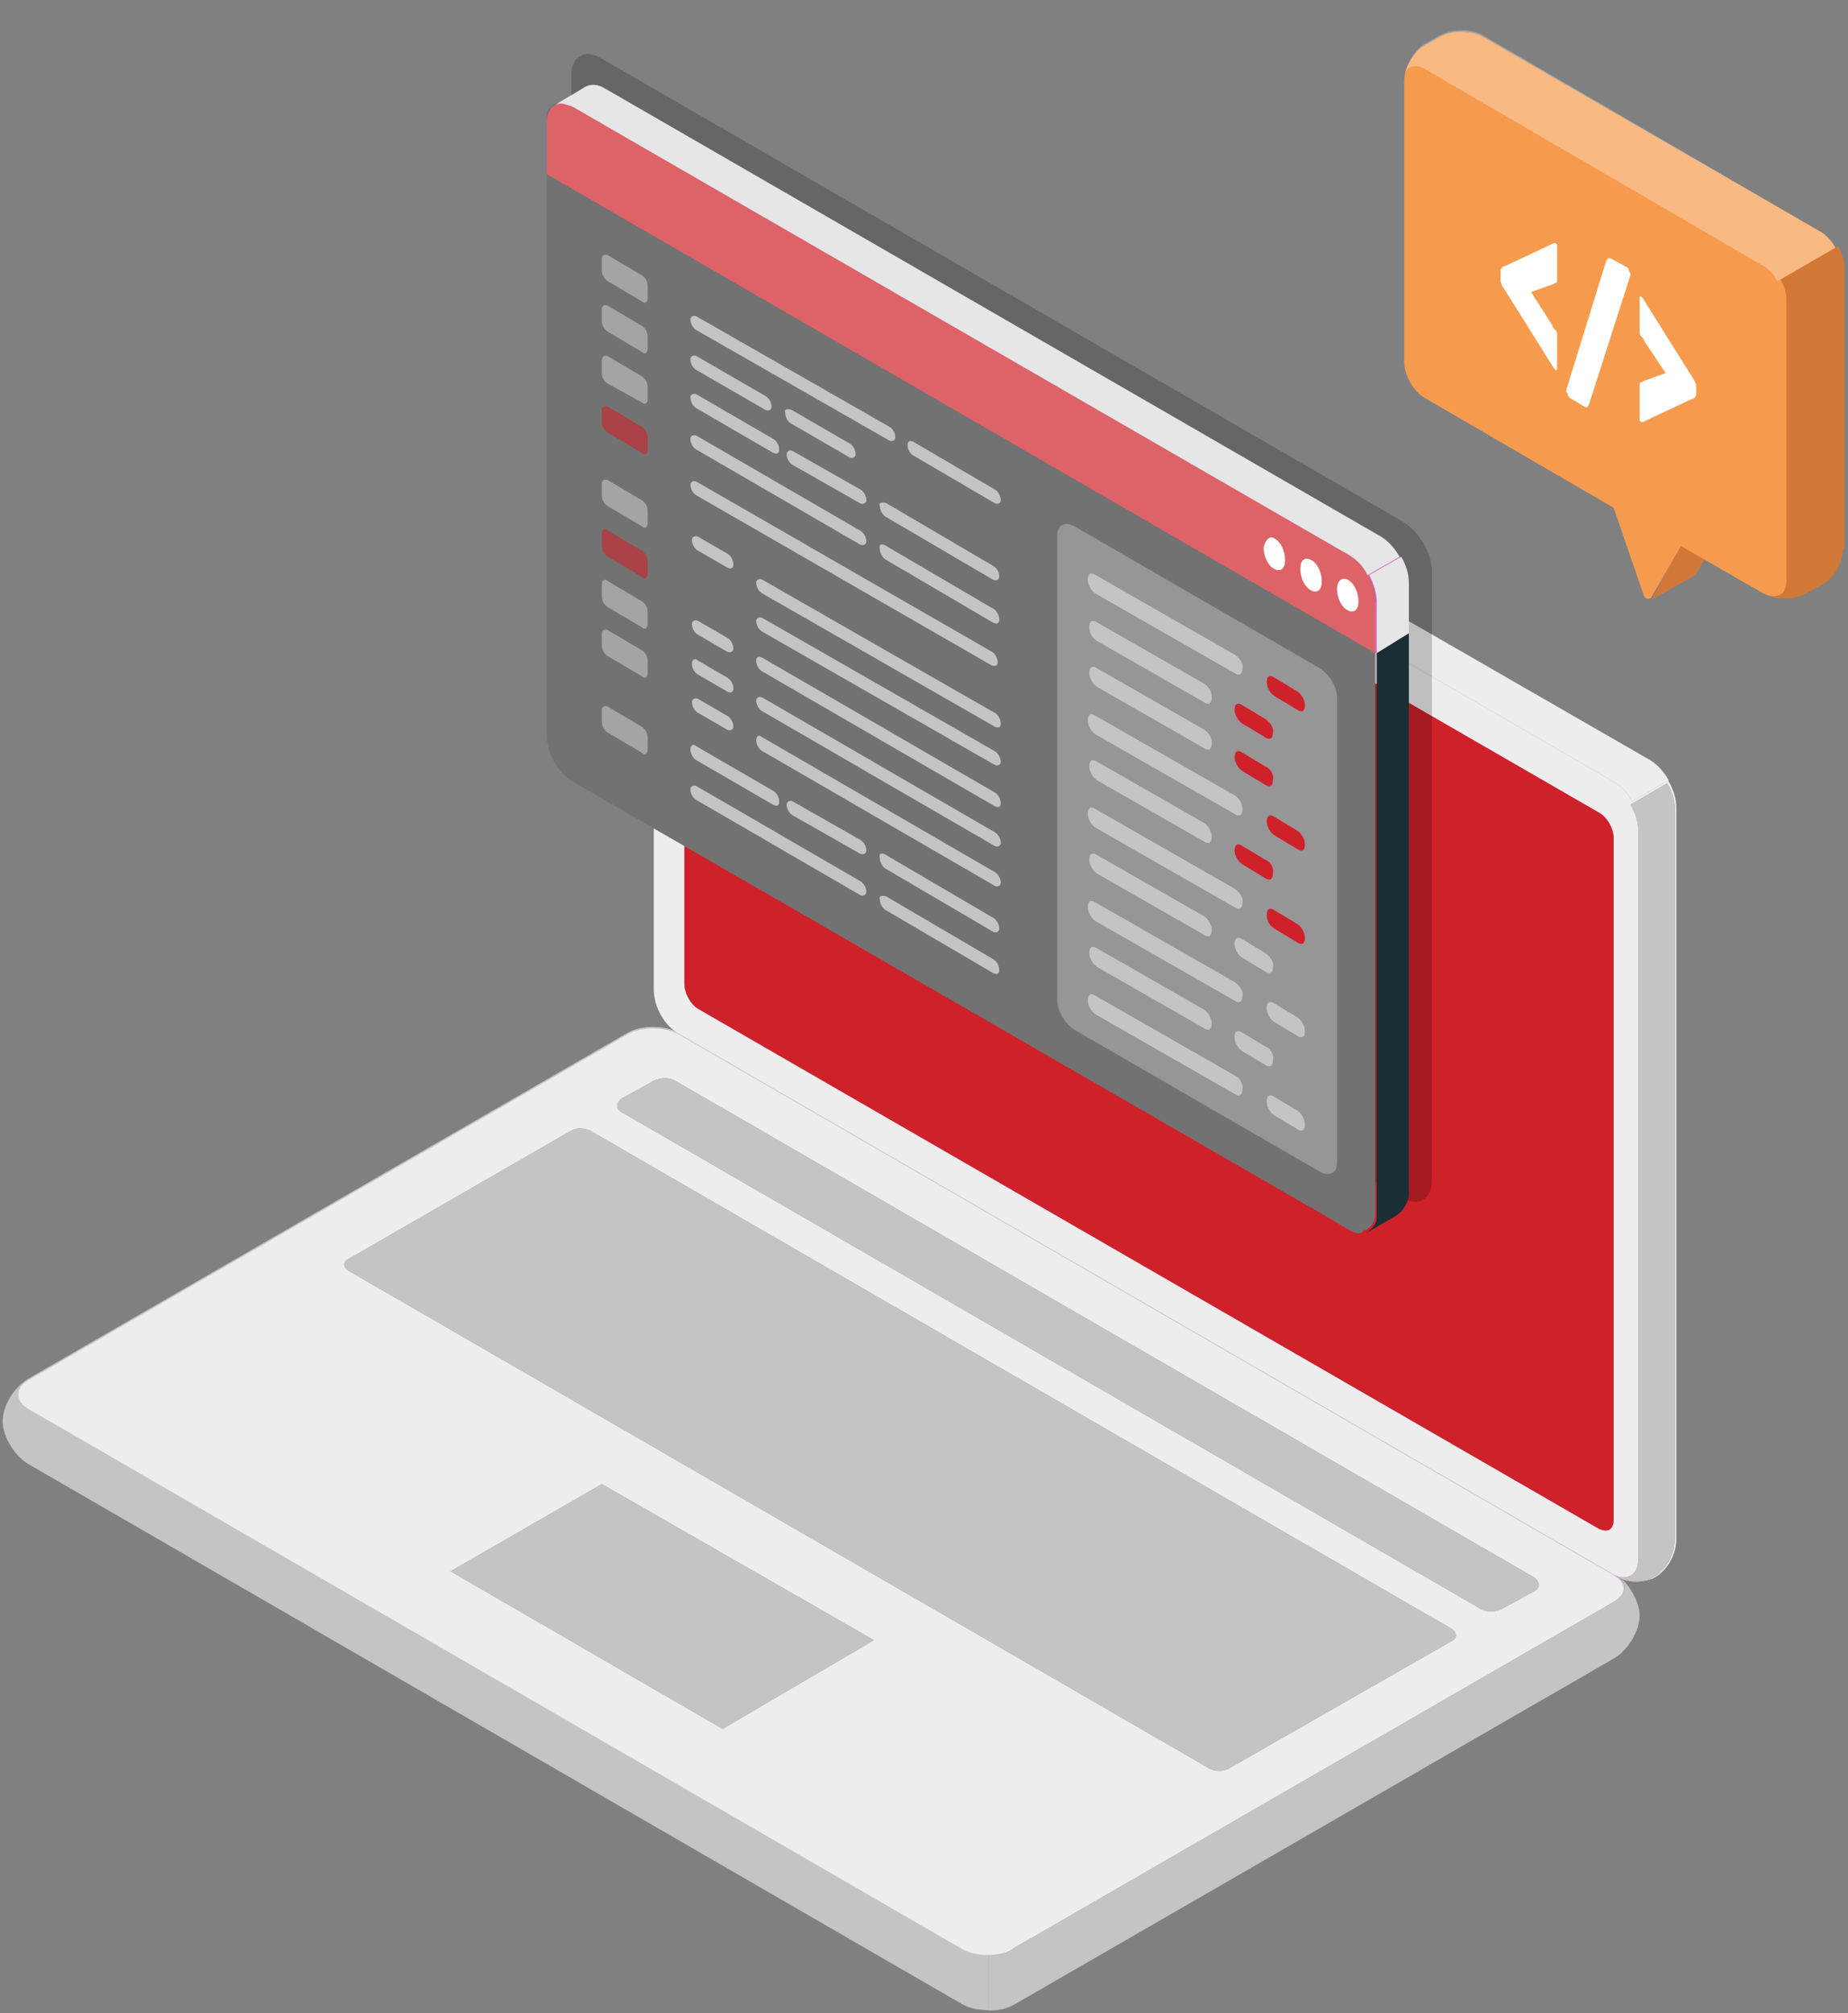 <svg width="56" height="61" viewBox="0 0 56 61" fill="none" xmlns="http://www.w3.org/2000/svg">
<rect x="0" y="0" width="56" height="61" fill="#808080" stroke="none"/>
<path d="M49.64 48.957C49.64 49.42 49.316 49.977 48.852 50.255L30.696 60.734C30.279 60.966 29.585 60.966 29.168 60.734L0.869 44.367C0.452 44.134 0.082 43.531 0.082 43.068C0.082 42.604 0.406 42.047 0.869 41.77L19.025 31.29C19.442 31.059 20.137 31.059 20.553 31.29L48.852 47.658C49.316 47.936 49.64 48.493 49.64 48.957Z" fill="#D268CC"/>
<path d="M49.64 48.957C49.64 49.42 49.316 49.977 48.852 50.255L30.696 60.734C30.279 60.966 29.585 60.966 29.168 60.734L0.869 44.367C0.452 44.134 0.082 43.531 0.082 43.068C0.082 42.604 0.406 42.047 0.869 41.77L19.025 31.29C19.442 31.059 20.137 31.059 20.553 31.29L48.852 47.658C49.316 47.936 49.64 48.493 49.64 48.957Z" fill="#C4C4C4"/>
<path d="M48.853 48.585L30.697 59.065C30.28 59.297 29.585 59.297 29.169 59.065L0.869 42.697C0.453 42.465 0.453 42.048 0.869 41.815L19.026 31.336C19.442 31.105 20.137 31.105 20.554 31.336L48.853 47.704C49.316 47.937 49.316 48.353 48.853 48.585Z" fill="#EDEDED"/>
<path d="M29.956 59.25V60.919C30.233 60.919 30.511 60.873 30.743 60.734L48.899 50.255C49.316 50.022 49.686 49.419 49.686 48.956C49.686 48.539 49.362 47.983 48.991 47.704C49.316 47.936 49.316 48.307 48.899 48.539L30.743 59.018C30.511 59.204 30.233 59.25 29.956 59.25Z" fill="#D268CC"/>
<path d="M29.956 59.25V60.919C30.233 60.919 30.511 60.873 30.743 60.734L48.899 50.255C49.316 50.022 49.686 49.419 49.686 48.956C49.686 48.539 49.362 47.983 48.991 47.704C49.316 47.936 49.316 48.307 48.899 48.539L30.743 59.018C30.511 59.204 30.233 59.25 29.956 59.25Z" fill="#C4C4C4"/>
<path d="M19.812 7.828V29.992C19.812 30.502 20.137 31.105 20.6 31.337L48.899 47.705C49.316 47.936 49.594 47.982 50.057 47.843C50.474 47.658 50.798 47.148 50.798 46.638V24.474C50.798 23.964 50.474 23.361 50.011 23.129L21.665 6.715C21.248 6.483 20.6 6.483 20.229 6.762C19.905 7.039 19.812 7.318 19.812 7.828Z" fill="#EDEDED"/>
<path d="M19.812 7.781C19.812 7.272 20.137 7.086 20.6 7.318L48.899 23.686C49.13 23.825 49.316 24.01 49.455 24.288L50.567 23.64C50.428 23.407 50.242 23.176 50.011 23.037L21.665 6.715C21.248 6.483 20.6 6.483 20.229 6.762C19.905 7.039 19.812 7.318 19.812 7.781Z" fill="#D268CC"/>
<path d="M19.812 7.781C19.812 7.272 20.137 7.086 20.6 7.318L48.899 23.686C49.13 23.825 49.316 24.01 49.455 24.288L50.567 23.64C50.428 23.407 50.242 23.176 50.011 23.037L21.665 6.715C21.248 6.483 20.6 6.483 20.229 6.762C19.905 7.039 19.812 7.318 19.812 7.781Z" fill="#EDEDED"/>
<path d="M48.852 47.705C49.269 47.937 49.547 47.983 50.01 47.844C50.427 47.659 50.752 47.148 50.752 46.639V24.475C50.752 24.242 50.659 23.965 50.52 23.733L49.408 24.382C49.547 24.614 49.64 24.892 49.64 25.124V47.287C49.64 47.705 49.315 47.937 48.852 47.705Z" fill="#D268CC"/>
<path d="M48.852 47.705C49.269 47.937 49.547 47.983 50.01 47.844C50.427 47.659 50.752 47.148 50.752 46.639V24.475C50.752 24.242 50.659 23.965 50.52 23.733L49.408 24.382C49.547 24.614 49.64 24.892 49.64 25.124V47.287C49.64 47.705 49.315 47.937 48.852 47.705Z" fill="#C4C4C4"/>
<path d="M48.435 24.613L21.202 8.894C20.924 8.755 20.739 8.848 20.739 9.172V29.806C20.739 30.084 20.924 30.456 21.202 30.595L48.435 46.313C48.713 46.452 48.899 46.359 48.899 46.035V25.401C48.899 25.123 48.713 24.752 48.435 24.613Z" fill="#D268CC"/>
<path d="M48.435 24.613L21.202 8.894C20.924 8.755 20.739 8.848 20.739 9.172V29.806C20.739 30.084 20.924 30.456 21.202 30.595L48.435 46.313C48.713 46.452 48.899 46.359 48.899 46.035V25.401C48.899 25.123 48.713 24.752 48.435 24.613Z" fill="#CF2129"/>
<path d="M46.491 47.797L20.507 32.774C20.322 32.635 19.998 32.635 19.766 32.774L18.84 33.284C18.655 33.423 18.655 33.608 18.84 33.701L44.824 48.724C45.009 48.864 45.332 48.864 45.564 48.724L46.491 48.214C46.676 48.122 46.676 47.936 46.491 47.797Z" fill="#D268CC"/>
<path d="M46.491 47.797L20.507 32.774C20.322 32.635 19.998 32.635 19.766 32.774L18.84 33.284C18.655 33.423 18.655 33.608 18.84 33.701L44.824 48.724C45.009 48.864 45.332 48.864 45.564 48.724L46.491 48.214C46.676 48.122 46.676 47.936 46.491 47.797Z" fill="#C4C4C4"/>
<path d="M43.943 49.327L17.96 34.304C17.775 34.165 17.45 34.165 17.311 34.258L10.55 38.153C10.364 38.245 10.411 38.431 10.596 38.524L36.579 53.547C36.765 53.686 37.089 53.686 37.227 53.593L44.036 49.699C44.175 49.606 44.129 49.42 43.943 49.327Z" fill="#D268CC"/>
<path d="M43.943 49.327L17.96 34.304C17.775 34.165 17.45 34.165 17.311 34.258L10.55 38.153C10.364 38.245 10.411 38.431 10.596 38.524L36.579 53.547C36.765 53.686 37.089 53.686 37.227 53.593L44.036 49.699C44.175 49.606 44.129 49.42 43.943 49.327Z" fill="#C4C4C4"/>
<path d="M26.76 49.559L26.621 49.653L21.897 52.388L13.56 47.52L13.374 47.427L18.238 44.645L26.76 49.559Z" fill="#EDEDED"/>
<path d="M13.653 47.611L18.238 44.968L26.482 49.698L21.897 52.387L13.653 47.611Z" fill="#D268CC"/>
<path d="M13.653 47.611L18.238 44.968L26.482 49.698L21.897 52.387L13.653 47.611Z" fill="#C4C4C4"/>
<g opacity="0.2">
<path d="M42.508 15.803L18.192 1.754C17.729 1.476 17.312 1.707 17.312 2.264V20.765C17.312 21.321 17.682 21.97 18.192 22.248L42.508 36.297C42.971 36.576 43.388 36.344 43.388 35.788V17.287C43.388 16.73 42.971 16.081 42.508 15.803Z" fill="black"/>
</g>
<path d="M16.57 3.609C16.57 3.563 16.57 3.563 16.57 3.516C16.57 3.469 16.57 3.469 16.57 3.423C16.57 3.377 16.616 3.33 16.616 3.33C16.616 3.33 16.616 3.284 16.663 3.284C16.663 3.284 16.663 3.284 16.709 3.238L16.755 3.192L16.802 3.145C16.941 3.099 17.126 3.099 17.358 3.192L40.886 16.777C41.349 17.056 41.673 17.658 41.673 18.54V36.994C41.673 36.623 41.673 36.623 41.673 36.623V36.808C41.673 37.041 41.534 37.179 41.395 37.272C41.395 37.272 41.395 37.272 41.349 37.272C41.349 37.272 41.303 37.272 41.303 37.319C41.303 37.319 41.256 37.318 41.256 37.365C41.21 37.365 41.21 37.365 41.164 37.365C41.071 37.365 40.978 37.319 40.886 37.272L40.099 36.808L17.358 23.686C16.894 23.408 16.57 22.805 16.57 22.295V3.609C16.57 3.655 16.524 3.702 16.57 3.609Z" fill="#727272"/>
<path d="M16.802 3.191C16.94 3.145 17.125 3.145 17.357 3.237L40.886 16.823C41.349 17.102 41.673 17.704 41.673 18.214V19.791L42.646 19.188V17.658C42.646 17.148 42.275 16.545 41.858 16.267L18.33 2.681C18.098 2.542 17.913 2.542 17.727 2.634C17.635 2.727 16.986 3.098 16.802 3.191Z" fill="#D268CC"/>
<path d="M16.57 3.702C16.57 3.191 16.941 3.006 17.358 3.238L40.886 16.823C41.349 17.102 41.673 17.705 41.673 18.215V19.791L16.57 5.278V3.702Z" fill="#CF2129"/>
<path opacity="0.3" d="M16.57 3.702C16.57 3.191 16.941 3.006 17.358 3.238L40.886 16.823C41.349 17.102 41.673 17.705 41.673 18.215V19.791L16.57 5.278V3.702Z" fill="url(#paint0_linear_379_11125)"/>
<path d="M17.357 3.237L40.886 16.823C41.117 16.963 41.303 17.148 41.441 17.426L42.414 16.869C42.275 16.638 42.09 16.406 41.858 16.267L18.33 2.681C18.098 2.542 17.913 2.542 17.727 2.634C17.588 2.727 16.94 3.098 16.802 3.191C16.94 3.098 17.125 3.145 17.357 3.237Z" fill="#E6E6E6"/>
<path d="M42.693 19.188V17.658C42.693 17.38 42.6 17.102 42.461 16.87L41.488 17.426C41.627 17.658 41.72 17.983 41.72 18.214V19.791L42.693 19.188Z" fill="#E6E6E6"/>
<path d="M40.84 17.565C41.025 17.658 41.164 17.936 41.164 18.214C41.164 18.493 41.025 18.586 40.84 18.493C40.655 18.4 40.516 18.122 40.516 17.844C40.516 17.611 40.655 17.473 40.84 17.565Z" fill="white"/>
<path d="M39.728 16.963C39.913 17.055 40.053 17.333 40.053 17.611C40.053 17.89 39.913 17.983 39.728 17.89C39.543 17.797 39.404 17.519 39.404 17.241C39.404 16.963 39.543 16.869 39.728 16.963Z" fill="white"/>
<path d="M38.616 16.314C38.802 16.406 38.941 16.684 38.941 16.963C38.941 17.241 38.802 17.334 38.616 17.241C38.431 17.148 38.292 16.87 38.292 16.592C38.338 16.36 38.477 16.221 38.616 16.314Z" fill="white"/>
<path d="M41.396 37.364L42.275 36.854C42.507 36.715 42.646 36.484 42.692 36.251C42.692 36.205 42.692 36.159 42.692 36.112V19.189L41.72 19.791V36.901C41.72 37.087 41.581 37.225 41.396 37.364C41.442 37.318 41.442 37.318 41.396 37.364C41.442 37.364 41.442 37.364 41.396 37.364Z" fill="#1A2E35"/>
<g opacity="0.6">
<path d="M18.422 14.551L19.441 15.154C19.534 15.2 19.627 15.339 19.627 15.478V15.849C19.627 15.988 19.534 16.035 19.441 15.942L18.422 15.339C18.33 15.293 18.237 15.154 18.237 15.015V14.643C18.237 14.551 18.33 14.505 18.422 14.551Z" fill="#C4C4C4"/>
<path d="M18.422 16.081L19.441 16.684C19.534 16.73 19.627 16.869 19.627 17.008V17.379C19.627 17.518 19.534 17.565 19.441 17.472L18.422 16.869C18.33 16.823 18.237 16.684 18.237 16.545V16.174C18.237 16.035 18.33 15.988 18.422 16.081Z" fill="#CF2129"/>
<path d="M18.422 17.611L19.441 18.214C19.534 18.26 19.627 18.399 19.627 18.538V18.909C19.627 19.048 19.534 19.095 19.441 19.002L18.422 18.399C18.33 18.353 18.237 18.214 18.237 18.075V17.703C18.237 17.564 18.33 17.518 18.422 17.611Z" fill="#C4C4C4"/>
<path d="M18.422 19.095L19.441 19.698C19.534 19.744 19.627 19.883 19.627 20.023V20.393C19.627 20.532 19.534 20.579 19.441 20.486L18.422 19.883C18.33 19.837 18.237 19.698 18.237 19.559V19.188C18.237 19.095 18.33 19.049 18.422 19.095Z" fill="#C4C4C4"/>
<path d="M18.422 21.413L19.441 22.016C19.534 22.062 19.627 22.201 19.627 22.34V22.712C19.627 22.851 19.534 22.897 19.441 22.804L18.422 22.201C18.33 22.155 18.237 22.016 18.237 21.877V21.506C18.237 21.413 18.33 21.367 18.422 21.413Z" fill="#C4C4C4"/>
</g>
<g opacity="0.6">
<path d="M18.422 7.735L19.441 8.338C19.534 8.384 19.627 8.523 19.627 8.662V9.033C19.627 9.172 19.534 9.219 19.441 9.126L18.422 8.523C18.33 8.477 18.237 8.338 18.237 8.199V7.828C18.237 7.735 18.33 7.689 18.422 7.735Z" fill="#C4C4C4"/>
<path d="M18.422 9.265L19.441 9.868C19.534 9.914 19.627 10.053 19.627 10.192V10.564C19.627 10.703 19.534 10.749 19.441 10.656L18.422 10.053C18.33 10.007 18.237 9.868 18.237 9.729V9.358C18.237 9.265 18.33 9.219 18.422 9.265Z" fill="#C4C4C4"/>
<path d="M18.422 10.796L19.441 11.399C19.534 11.445 19.627 11.584 19.627 11.723V12.094C19.627 12.233 19.534 12.28 19.441 12.187L18.422 11.63C18.33 11.584 18.237 11.445 18.237 11.306V10.935C18.237 10.796 18.33 10.749 18.422 10.796Z" fill="#C4C4C4"/>
<path d="M18.422 12.325L19.441 12.928C19.534 12.975 19.627 13.114 19.627 13.253V13.624C19.627 13.763 19.534 13.809 19.441 13.716L18.422 13.114C18.33 13.067 18.237 12.928 18.237 12.789V12.418C18.237 12.325 18.33 12.279 18.422 12.325Z" fill="#CF2129"/>
</g>
<path d="M21.109 9.59L26.945 12.928C27.038 12.974 27.13 13.113 27.13 13.252C27.13 13.346 27.038 13.392 26.945 13.346L21.109 10.007C21.016 9.96 20.924 9.821 20.924 9.682C20.924 9.589 21.016 9.543 21.109 9.59Z" fill="#C4C4C4"/>
<path d="M21.109 14.597L30.048 19.744C30.141 19.79 30.233 19.929 30.233 20.069C30.233 20.161 30.141 20.208 30.048 20.161L21.109 15.014C21.016 14.968 20.924 14.828 20.924 14.689C20.924 14.597 21.016 14.55 21.109 14.597Z" fill="#C4C4C4"/>
<path d="M27.686 13.392L30.141 14.829C30.233 14.876 30.326 15.015 30.326 15.154C30.326 15.246 30.233 15.293 30.141 15.246L27.686 13.809C27.593 13.763 27.501 13.624 27.501 13.485C27.501 13.346 27.593 13.346 27.686 13.392Z" fill="#C4C4C4"/>
<path d="M21.109 10.794L23.193 12C23.286 12.047 23.378 12.186 23.378 12.325C23.378 12.417 23.286 12.464 23.193 12.417L21.109 11.212C21.016 11.166 20.924 11.026 20.924 10.887C20.924 10.794 21.016 10.748 21.109 10.794Z" fill="#C4C4C4"/>
<path opacity="0.6" d="M21.109 10.794L23.193 12C23.286 12.047 23.378 12.186 23.378 12.325C23.378 12.417 23.286 12.464 23.193 12.417L21.109 11.212C21.016 11.166 20.924 11.026 20.924 10.887C20.924 10.794 21.016 10.748 21.109 10.794Z" fill="#C4C4C4"/>
<path d="M21.109 11.954L23.425 13.299C23.517 13.345 23.61 13.484 23.61 13.623C23.61 13.762 23.517 13.762 23.425 13.716L21.109 12.371C21.016 12.325 20.924 12.186 20.924 12.047C20.924 11.954 21.016 11.908 21.109 11.954Z" fill="#C4C4C4"/>
<path opacity="0.6" d="M21.109 11.954L23.425 13.299C23.517 13.345 23.61 13.484 23.61 13.623C23.61 13.762 23.517 13.762 23.425 13.716L21.109 12.371C21.016 12.325 20.924 12.186 20.924 12.047C20.924 11.954 21.016 11.908 21.109 11.954Z" fill="#C4C4C4"/>
<path d="M23.981 12.418L25.741 13.439C25.834 13.485 25.926 13.624 25.926 13.763C25.926 13.855 25.834 13.902 25.741 13.855L23.981 12.836C23.889 12.789 23.796 12.65 23.796 12.511C23.75 12.418 23.842 12.372 23.981 12.418Z" fill="#C4C4C4"/>
<path opacity="0.6" d="M23.981 12.418L25.741 13.439C25.834 13.485 25.926 13.624 25.926 13.763C25.926 13.855 25.834 13.902 25.741 13.855L23.981 12.836C23.889 12.789 23.796 12.65 23.796 12.511C23.75 12.418 23.842 12.372 23.981 12.418Z" fill="#C4C4C4"/>
<path d="M23.101 18.725L30.141 22.759C30.233 22.805 30.326 22.944 30.326 23.083C30.326 23.176 30.233 23.222 30.141 23.176L23.101 19.142C23.008 19.095 22.916 18.956 22.916 18.817C22.916 18.725 23.008 18.678 23.101 18.725Z" fill="#C4C4C4"/>
<path d="M23.101 17.565L30.141 21.599C30.233 21.645 30.326 21.784 30.326 21.923C30.326 22.062 30.233 22.062 30.141 22.016L23.101 17.982C23.008 17.936 22.916 17.797 22.916 17.657C22.916 17.565 23.008 17.518 23.101 17.565Z" fill="#C4C4C4"/>
<path d="M24.026 13.671L26.064 14.83C26.157 14.876 26.25 15.015 26.25 15.154C26.25 15.247 26.157 15.293 26.064 15.247L24.026 14.088C23.934 14.042 23.841 13.902 23.841 13.763C23.841 13.671 23.934 13.624 24.026 13.671Z" fill="#C4C4C4"/>
<path opacity="0.6" d="M24.026 13.671L26.064 14.83C26.157 14.876 26.25 15.015 26.25 15.154C26.25 15.247 26.157 15.293 26.064 15.247L24.026 14.088C23.934 14.042 23.841 13.902 23.841 13.763C23.841 13.671 23.934 13.624 24.026 13.671Z" fill="#C4C4C4"/>
<path d="M26.852 15.246L30.094 17.148C30.186 17.194 30.279 17.333 30.279 17.472C30.279 17.564 30.186 17.611 30.094 17.564L26.852 15.664C26.759 15.617 26.666 15.479 26.666 15.339C26.62 15.246 26.713 15.2 26.852 15.246Z" fill="#C4C4C4"/>
<path opacity="0.6" d="M26.852 15.246L30.094 17.148C30.186 17.194 30.279 17.333 30.279 17.472C30.279 17.564 30.186 17.611 30.094 17.564L26.852 15.664C26.759 15.617 26.666 15.479 26.666 15.339C26.62 15.246 26.713 15.2 26.852 15.246Z" fill="#C4C4C4"/>
<path d="M21.109 13.206L26.065 16.081C26.157 16.127 26.25 16.266 26.25 16.406C26.25 16.499 26.157 16.545 26.065 16.499L21.109 13.624C21.016 13.577 20.924 13.438 20.924 13.299C20.924 13.206 21.016 13.16 21.109 13.206Z" fill="#C4C4C4"/>
<path opacity="0.6" d="M21.109 13.206L26.065 16.081C26.157 16.127 26.25 16.266 26.25 16.406C26.25 16.499 26.157 16.545 26.065 16.499L21.109 13.624C21.016 13.577 20.924 13.438 20.924 13.299C20.924 13.206 21.016 13.16 21.109 13.206Z" fill="#C4C4C4"/>
<path d="M26.852 16.545L30.094 18.446C30.186 18.492 30.279 18.632 30.279 18.771C30.279 18.91 30.186 18.91 30.094 18.864L26.852 16.962C26.759 16.916 26.666 16.777 26.666 16.638C26.62 16.499 26.713 16.453 26.852 16.545Z" fill="#C4C4C4"/>
<path opacity="0.6" d="M26.852 16.545L30.094 18.446C30.186 18.492 30.279 18.632 30.279 18.771C30.279 18.91 30.186 18.91 30.094 18.864L26.852 16.962C26.759 16.916 26.666 16.777 26.666 16.638C26.62 16.499 26.713 16.453 26.852 16.545Z" fill="#C4C4C4"/>
<path d="M21.109 22.619L23.425 23.963C23.517 24.01 23.61 24.149 23.61 24.288C23.61 24.427 23.517 24.427 23.425 24.38L21.109 23.036C21.016 22.99 20.924 22.85 20.924 22.711C20.924 22.572 21.016 22.526 21.109 22.619Z" fill="#C4C4C4"/>
<path opacity="0.6" d="M21.109 22.619L23.425 23.963C23.517 24.01 23.61 24.149 23.61 24.288C23.61 24.427 23.517 24.427 23.425 24.38L21.109 23.036C21.016 22.99 20.924 22.85 20.924 22.711C20.924 22.572 21.016 22.526 21.109 22.619Z" fill="#C4C4C4"/>
<path d="M24.026 24.288L26.064 25.448C26.157 25.494 26.25 25.633 26.25 25.772C26.25 25.865 26.157 25.911 26.064 25.865L24.026 24.706C23.934 24.66 23.841 24.52 23.841 24.381C23.841 24.288 23.934 24.242 24.026 24.288Z" fill="#C4C4C4"/>
<path opacity="0.6" d="M24.026 24.288L26.064 25.448C26.157 25.494 26.25 25.633 26.25 25.772C26.25 25.865 26.157 25.911 26.064 25.865L24.026 24.706C23.934 24.66 23.841 24.52 23.841 24.381C23.841 24.288 23.934 24.242 24.026 24.288Z" fill="#C4C4C4"/>
<path d="M26.852 25.912L30.094 27.812C30.186 27.859 30.279 27.998 30.279 28.137C30.279 28.23 30.186 28.276 30.094 28.23L26.852 26.329C26.759 26.282 26.666 26.143 26.666 26.004C26.62 25.866 26.713 25.819 26.852 25.912Z" fill="#C4C4C4"/>
<path opacity="0.6" d="M26.852 25.912L30.094 27.812C30.186 27.859 30.279 27.998 30.279 28.137C30.279 28.23 30.186 28.276 30.094 28.23L26.852 26.329C26.759 26.282 26.666 26.143 26.666 26.004C26.62 25.866 26.713 25.819 26.852 25.912Z" fill="#C4C4C4"/>
<path d="M21.109 23.825L26.065 26.7C26.157 26.746 26.25 26.885 26.25 27.024C26.25 27.117 26.157 27.163 26.065 27.117L21.109 24.242C21.016 24.195 20.924 24.056 20.924 23.918C20.924 23.825 21.016 23.779 21.109 23.825Z" fill="#C4C4C4"/>
<path opacity="0.6" d="M21.109 23.825L26.065 26.7C26.157 26.746 26.25 26.885 26.25 27.024C26.25 27.117 26.157 27.163 26.065 27.117L21.109 24.242C21.016 24.195 20.924 24.056 20.924 23.918C20.924 23.825 21.016 23.779 21.109 23.825Z" fill="#C4C4C4"/>
<path d="M26.852 27.163L30.094 29.065C30.186 29.111 30.279 29.25 30.279 29.389C30.279 29.528 30.186 29.528 30.094 29.482L26.852 27.581C26.759 27.535 26.666 27.395 26.666 27.256C26.62 27.163 26.713 27.117 26.852 27.163Z" fill="#C4C4C4"/>
<path opacity="0.6" d="M26.852 27.163L30.094 29.065C30.186 29.111 30.279 29.25 30.279 29.389C30.279 29.528 30.186 29.528 30.094 29.482L26.852 27.581C26.759 27.535 26.666 27.395 26.666 27.256C26.62 27.163 26.713 27.117 26.852 27.163Z" fill="#C4C4C4"/>
<path d="M23.101 19.93L30.141 24.01C30.233 24.057 30.326 24.196 30.326 24.335C30.326 24.474 30.233 24.474 30.141 24.427L23.101 20.347C23.008 20.301 22.916 20.162 22.916 20.022C22.916 19.883 23.008 19.883 23.101 19.93Z" fill="#C4C4C4"/>
<path d="M23.101 21.135L30.141 25.215C30.233 25.262 30.326 25.401 30.326 25.54C30.326 25.633 30.233 25.679 30.141 25.633L23.101 21.552C23.008 21.506 22.916 21.367 22.916 21.228C22.916 21.135 23.008 21.089 23.101 21.135Z" fill="#C4C4C4"/>
<path d="M23.101 22.341L30.141 26.422C30.233 26.468 30.326 26.607 30.326 26.747C30.326 26.839 30.233 26.886 30.141 26.839L23.101 22.758C23.008 22.712 22.916 22.573 22.916 22.434C22.916 22.295 23.008 22.248 23.101 22.341Z" fill="#C4C4C4"/>
<path d="M21.155 16.266L22.035 16.776C22.128 16.823 22.221 16.962 22.221 17.101C22.221 17.24 22.128 17.24 22.035 17.194L21.155 16.684C21.062 16.637 20.97 16.498 20.97 16.36C20.97 16.266 21.062 16.22 21.155 16.266Z" fill="#C4C4C4"/>
<path opacity="0.6" d="M21.155 16.266L22.035 16.776C22.128 16.823 22.221 16.962 22.221 17.101C22.221 17.24 22.128 17.24 22.035 17.194L21.155 16.684C21.062 16.637 20.97 16.498 20.97 16.36C20.97 16.266 21.062 16.22 21.155 16.266Z" fill="#C4C4C4"/>
<path d="M21.155 18.817L22.035 19.327C22.128 19.373 22.221 19.512 22.221 19.651C22.221 19.744 22.128 19.79 22.035 19.744L21.155 19.233C21.062 19.187 20.97 19.048 20.97 18.909C20.97 18.817 21.062 18.77 21.155 18.817Z" fill="#C4C4C4"/>
<path opacity="0.6" d="M21.155 18.817L22.035 19.327C22.128 19.373 22.221 19.512 22.221 19.651C22.221 19.744 22.128 19.79 22.035 19.744L21.155 19.233C21.062 19.187 20.97 19.048 20.97 18.909C20.97 18.817 21.062 18.77 21.155 18.817Z" fill="#C4C4C4"/>
<path d="M21.155 20.022L22.035 20.533C22.128 20.579 22.221 20.718 22.221 20.858C22.221 20.997 22.128 20.997 22.035 20.95L21.155 20.44C21.062 20.394 20.97 20.255 20.97 20.116C20.97 19.976 21.062 19.93 21.155 20.022Z" fill="#C4C4C4"/>
<path opacity="0.6" d="M21.155 20.022L22.035 20.533C22.128 20.579 22.221 20.718 22.221 20.858C22.221 20.997 22.128 20.997 22.035 20.95L21.155 20.44C21.062 20.394 20.97 20.255 20.97 20.116C20.97 19.976 21.062 19.93 21.155 20.022Z" fill="#C4C4C4"/>
<path d="M21.155 21.181L22.035 21.692C22.128 21.738 22.221 21.877 22.221 22.016C22.221 22.108 22.128 22.155 22.035 22.108L21.155 21.598C21.062 21.552 20.97 21.413 20.97 21.274C20.97 21.181 21.062 21.135 21.155 21.181Z" fill="#C4C4C4"/>
<path opacity="0.6" d="M21.155 21.181L22.035 21.692C22.128 21.738 22.221 21.877 22.221 22.016C22.221 22.108 22.128 22.155 22.035 22.108L21.155 21.598C21.062 21.552 20.97 21.413 20.97 21.274C20.97 21.181 21.062 21.135 21.155 21.181Z" fill="#C4C4C4"/>
<path d="M40.006 20.255L32.549 15.942C32.271 15.803 32.04 15.896 32.04 16.221V30.317C32.04 30.641 32.271 31.012 32.549 31.198L40.006 35.51C40.284 35.649 40.516 35.556 40.516 35.231V21.136C40.516 20.811 40.284 20.44 40.006 20.255Z" fill="#969696"/>
<path d="M39.311 27.998L38.617 27.581C38.478 27.489 38.386 27.535 38.386 27.721C38.386 27.906 38.478 28.045 38.617 28.138L39.311 28.555C39.45 28.648 39.543 28.601 39.543 28.416C39.543 28.277 39.45 28.092 39.311 27.998Z" fill="#D268CC"/>
<path d="M39.311 27.998L38.617 27.581C38.478 27.489 38.386 27.535 38.386 27.721C38.386 27.906 38.478 28.045 38.617 28.138L39.311 28.555C39.45 28.648 39.543 28.601 39.543 28.416C39.543 28.277 39.45 28.092 39.311 27.998Z" fill="#CF2129"/>
<path d="M39.311 20.95L38.617 20.533C38.478 20.44 38.386 20.486 38.386 20.672C38.386 20.811 38.478 20.996 38.617 21.089L39.311 21.507C39.45 21.599 39.543 21.553 39.543 21.368C39.543 21.228 39.45 21.043 39.311 20.95Z" fill="#D268CC"/>
<path d="M39.311 20.95L38.617 20.533C38.478 20.44 38.386 20.486 38.386 20.672C38.386 20.811 38.478 20.996 38.617 21.089L39.311 21.507C39.45 21.599 39.543 21.553 39.543 21.368C39.543 21.228 39.45 21.043 39.311 20.95Z" fill="#CF2129"/>
<path d="M38.339 21.785L37.645 21.368C37.505 21.275 37.413 21.321 37.413 21.507C37.413 21.646 37.505 21.831 37.645 21.924L38.339 22.341C38.478 22.434 38.571 22.387 38.571 22.202C38.617 22.063 38.478 21.877 38.339 21.785Z" fill="#D268CC"/>
<path d="M38.339 21.785L37.645 21.368C37.505 21.275 37.413 21.321 37.413 21.507C37.413 21.646 37.505 21.831 37.645 21.924L38.339 22.341C38.478 22.434 38.571 22.387 38.571 22.202C38.617 22.063 38.478 21.877 38.339 21.785Z" fill="#CF2129"/>
<path d="M38.339 23.222L37.645 22.805C37.505 22.712 37.413 22.759 37.413 22.944C37.413 23.083 37.505 23.268 37.645 23.361L38.339 23.779C38.478 23.871 38.571 23.825 38.571 23.64C38.617 23.454 38.478 23.268 38.339 23.222Z" fill="#D268CC"/>
<path d="M38.339 23.222L37.645 22.805C37.505 22.712 37.413 22.759 37.413 22.944C37.413 23.083 37.505 23.268 37.645 23.361L38.339 23.779C38.478 23.871 38.571 23.825 38.571 23.64C38.617 23.454 38.478 23.268 38.339 23.222Z" fill="#CF2129"/>
<path d="M39.311 25.17L38.617 24.752C38.478 24.66 38.386 24.706 38.386 24.891C38.386 25.031 38.478 25.216 38.617 25.309L39.311 25.727C39.45 25.819 39.543 25.773 39.543 25.587C39.543 25.448 39.45 25.263 39.311 25.17Z" fill="#D268CC"/>
<path d="M39.311 25.17L38.617 24.752C38.478 24.66 38.386 24.706 38.386 24.891C38.386 25.031 38.478 25.216 38.617 25.309L39.311 25.727C39.45 25.819 39.543 25.773 39.543 25.587C39.543 25.448 39.45 25.263 39.311 25.17Z" fill="#CF2129"/>
<path d="M38.339 26.05L37.645 25.633C37.505 25.54 37.413 25.586 37.413 25.772C37.413 25.911 37.505 26.097 37.645 26.189L38.339 26.607C38.478 26.7 38.571 26.653 38.571 26.467C38.617 26.282 38.478 26.097 38.339 26.05Z" fill="#D268CC"/>
<path d="M38.339 26.05L37.645 25.633C37.505 25.54 37.413 25.586 37.413 25.772C37.413 25.911 37.505 26.097 37.645 26.189L38.339 26.607C38.478 26.7 38.571 26.653 38.571 26.467C38.617 26.282 38.478 26.097 38.339 26.05Z" fill="#CF2129"/>
<path d="M37.413 19.838L33.198 17.426C33.059 17.334 32.966 17.38 32.966 17.566C32.966 17.705 33.059 17.89 33.198 17.983L37.413 20.394C37.552 20.487 37.644 20.44 37.644 20.255C37.691 20.116 37.552 19.93 37.413 19.838Z" fill="#C4C4C4"/>
<path opacity="0.8" d="M37.413 19.838L33.198 17.426C33.059 17.334 32.966 17.38 32.966 17.566C32.966 17.705 33.059 17.89 33.198 17.983L37.413 20.394C37.552 20.487 37.644 20.44 37.644 20.255C37.691 20.116 37.552 19.93 37.413 19.838Z" fill="#C4C4C4"/>
<path d="M37.413 26.931L33.198 24.52C33.059 24.428 32.966 24.474 32.966 24.659C32.966 24.798 33.059 24.984 33.198 25.077L37.413 27.488C37.552 27.581 37.644 27.534 37.644 27.349C37.691 27.21 37.552 27.024 37.413 26.931Z" fill="#C4C4C4"/>
<path opacity="0.8" d="M37.413 26.931L33.198 24.52C33.059 24.428 32.966 24.474 32.966 24.659C32.966 24.798 33.059 24.984 33.198 25.077L37.413 27.488C37.552 27.581 37.644 27.534 37.644 27.349C37.691 27.21 37.552 27.024 37.413 26.931Z" fill="#C4C4C4"/>
<path d="M36.486 20.718L33.244 18.863C33.105 18.771 33.013 18.817 33.013 19.002C33.013 19.188 33.105 19.327 33.244 19.42L36.486 21.275C36.625 21.367 36.717 21.321 36.717 21.135C36.717 20.95 36.625 20.811 36.486 20.718Z" fill="#C4C4C4"/>
<path opacity="0.8" d="M36.486 20.718L33.244 18.863C33.105 18.771 33.013 18.817 33.013 19.002C33.013 19.188 33.105 19.327 33.244 19.42L36.486 21.275C36.625 21.367 36.717 21.321 36.717 21.135C36.717 20.95 36.625 20.811 36.486 20.718Z" fill="#C4C4C4"/>
<path d="M36.486 22.109L33.244 20.254C33.105 20.161 33.013 20.207 33.013 20.393C33.013 20.532 33.105 20.718 33.244 20.81L36.486 22.666C36.625 22.758 36.717 22.712 36.717 22.526C36.717 22.34 36.625 22.201 36.486 22.109Z" fill="#C4C4C4"/>
<path opacity="0.8" d="M36.486 22.109L33.244 20.254C33.105 20.161 33.013 20.207 33.013 20.393C33.013 20.532 33.105 20.718 33.244 20.81L36.486 22.666C36.625 22.758 36.717 22.712 36.717 22.526C36.717 22.34 36.625 22.201 36.486 22.109Z" fill="#C4C4C4"/>
<path d="M37.413 24.103L33.198 21.692C33.059 21.6 32.966 21.646 32.966 21.831C32.966 21.971 33.059 22.156 33.198 22.249L37.413 24.66C37.552 24.753 37.644 24.706 37.644 24.521C37.644 24.336 37.552 24.197 37.413 24.103Z" fill="#C4C4C4"/>
<path opacity="0.8" d="M37.413 24.103L33.198 21.692C33.059 21.6 32.966 21.646 32.966 21.831C32.966 21.971 33.059 22.156 33.198 22.249L37.413 24.66C37.552 24.753 37.644 24.706 37.644 24.521C37.644 24.336 37.552 24.197 37.413 24.103Z" fill="#C4C4C4"/>
<path d="M36.486 24.938L33.244 23.083C33.105 22.99 33.013 23.037 33.013 23.222C33.013 23.362 33.105 23.547 33.244 23.64L36.486 25.495C36.625 25.587 36.717 25.541 36.717 25.355C36.717 25.216 36.625 25.031 36.486 24.938Z" fill="#C4C4C4"/>
<path opacity="0.8" d="M36.486 24.938L33.244 23.083C33.105 22.99 33.013 23.037 33.013 23.222C33.013 23.362 33.105 23.547 33.244 23.64L36.486 25.495C36.625 25.587 36.717 25.541 36.717 25.355C36.717 25.216 36.625 25.031 36.486 24.938Z" fill="#C4C4C4"/>
<path d="M39.311 30.827L38.617 30.409C38.478 30.317 38.386 30.363 38.386 30.548C38.386 30.687 38.478 30.873 38.617 30.966L39.311 31.383C39.45 31.476 39.543 31.429 39.543 31.244C39.543 31.105 39.45 30.919 39.311 30.827Z" fill="#C4C4C4"/>
<path opacity="0.6" d="M39.311 30.827L38.617 30.409C38.478 30.317 38.386 30.363 38.386 30.548C38.386 30.687 38.478 30.873 38.617 30.966L39.311 31.383C39.45 31.476 39.543 31.429 39.543 31.244C39.543 31.105 39.45 30.919 39.311 30.827Z" fill="#C4C4C4"/>
<path d="M38.339 28.88L37.645 28.462C37.505 28.369 37.413 28.416 37.413 28.601C37.413 28.741 37.505 28.926 37.645 29.018L38.339 29.436C38.478 29.529 38.571 29.482 38.571 29.296C38.617 29.157 38.478 28.972 38.339 28.88Z" fill="#C4C4C4"/>
<path opacity="0.6" d="M38.339 28.88L37.645 28.462C37.505 28.369 37.413 28.416 37.413 28.601C37.413 28.741 37.505 28.926 37.645 29.018L38.339 29.436C38.478 29.529 38.571 29.482 38.571 29.296C38.617 29.157 38.478 28.972 38.339 28.88Z" fill="#C4C4C4"/>
<path d="M37.413 29.76L33.198 27.349C33.059 27.256 32.966 27.303 32.966 27.488C32.966 27.627 33.059 27.812 33.198 27.906L37.413 30.317C37.552 30.409 37.644 30.363 37.644 30.178C37.691 30.038 37.552 29.853 37.413 29.76Z" fill="#C4C4C4"/>
<path opacity="0.8" d="M37.413 29.76L33.198 27.349C33.059 27.256 32.966 27.303 32.966 27.488C32.966 27.627 33.059 27.812 33.198 27.906L37.413 30.317C37.552 30.409 37.644 30.363 37.644 30.178C37.691 30.038 37.552 29.853 37.413 29.76Z" fill="#C4C4C4"/>
<path d="M36.486 27.766L33.244 25.912C33.105 25.819 33.013 25.866 33.013 26.051C33.013 26.19 33.105 26.375 33.244 26.468L36.486 28.323C36.625 28.416 36.717 28.369 36.717 28.184C36.717 28.045 36.625 27.859 36.486 27.766Z" fill="#C4C4C4"/>
<path opacity="0.8" d="M36.486 27.766L33.244 25.912C33.105 25.819 33.013 25.866 33.013 26.051C33.013 26.19 33.105 26.375 33.244 26.468L36.486 28.323C36.625 28.416 36.717 28.369 36.717 28.184C36.717 28.045 36.625 27.859 36.486 27.766Z" fill="#C4C4C4"/>
<path d="M39.311 33.655L38.617 33.238C38.478 33.144 38.386 33.191 38.386 33.377C38.386 33.516 38.478 33.701 38.617 33.794L39.311 34.211C39.45 34.304 39.543 34.258 39.543 34.072C39.543 33.933 39.45 33.747 39.311 33.655Z" fill="#C4C4C4"/>
<path opacity="0.6" d="M39.311 33.655L38.617 33.238C38.478 33.144 38.386 33.191 38.386 33.377C38.386 33.516 38.478 33.701 38.617 33.794L39.311 34.211C39.45 34.304 39.543 34.258 39.543 34.072C39.543 33.933 39.45 33.747 39.311 33.655Z" fill="#C4C4C4"/>
<path d="M38.339 31.709L37.645 31.291C37.505 31.198 37.413 31.245 37.413 31.43C37.413 31.57 37.505 31.755 37.645 31.848L38.339 32.264C38.478 32.358 38.571 32.312 38.571 32.126C38.617 31.94 38.478 31.755 38.339 31.709Z" fill="#C4C4C4"/>
<path opacity="0.6" d="M38.339 31.709L37.645 31.291C37.505 31.198 37.413 31.245 37.413 31.43C37.413 31.57 37.505 31.755 37.645 31.848L38.339 32.264C38.478 32.358 38.571 32.312 38.571 32.126C38.617 31.94 38.478 31.755 38.339 31.709Z" fill="#C4C4C4"/>
<path d="M37.413 32.589L33.198 30.178C33.059 30.084 32.966 30.131 32.966 30.317C32.966 30.456 33.059 30.641 33.198 30.733L37.413 33.145C37.552 33.238 37.644 33.191 37.644 33.005C37.691 32.867 37.552 32.635 37.413 32.589Z" fill="#C4C4C4"/>
<path opacity="0.8" d="M37.413 32.589L33.198 30.178C33.059 30.084 32.966 30.131 32.966 30.317C32.966 30.456 33.059 30.641 33.198 30.733L37.413 33.145C37.552 33.238 37.644 33.191 37.644 33.005C37.691 32.867 37.552 32.635 37.413 32.589Z" fill="#C4C4C4"/>
<path d="M36.486 30.595L33.244 28.74C33.105 28.648 33.013 28.694 33.013 28.879C33.013 29.018 33.105 29.203 33.244 29.296L36.486 31.151C36.625 31.244 36.717 31.198 36.717 31.012C36.717 30.873 36.625 30.687 36.486 30.595Z" fill="#C4C4C4"/>
<path opacity="0.8" d="M36.486 30.595L33.244 28.74C33.105 28.648 33.013 28.694 33.013 28.879C33.013 29.018 33.105 29.203 33.244 29.296L36.486 31.151C36.625 31.244 36.717 31.198 36.717 31.012C36.717 30.873 36.625 30.687 36.486 30.595Z" fill="#C4C4C4"/>
<path d="M50.056 18.168L50.889 16.592L50.195 14.644V13.439L52.279 14.644V15.85L51.399 17.38C51.399 17.426 51.353 17.426 51.353 17.426L50.056 18.168Z" fill="#D268CC"/>
<path d="M50.056 18.168L50.889 16.592L50.195 14.644V13.439L52.279 14.644V15.85L51.399 17.38C51.399 17.426 51.353 17.426 51.353 17.426L50.056 18.168Z" fill="#D17837"/>
<path d="M42.553 2.449C42.553 2.033 42.831 1.569 43.155 1.383L43.664 1.105C43.989 0.919 44.544 0.919 44.915 1.105L55.197 7.04C55.521 7.226 55.799 7.735 55.799 8.107V16.638C55.799 17.056 55.521 17.52 55.197 17.705L54.687 17.983C54.364 18.169 53.808 18.169 53.437 17.983L50.936 16.545L50.056 18.076C50.01 18.169 49.871 18.169 49.824 18.076L48.898 15.386L43.155 12.048C42.831 11.862 42.553 11.352 42.553 10.982V2.449Z" fill="#F69B4D"/>
<path d="M55.846 16.638C55.846 17.055 55.568 17.519 55.243 17.704L54.734 17.982C54.41 18.168 53.946 18.168 53.622 18.028C53.9 18.122 54.132 17.982 54.132 17.611V9.079C54.132 8.894 54.085 8.662 53.946 8.477L55.707 7.457C55.799 7.642 55.892 7.874 55.892 8.059V16.638H55.846Z" fill="#D17837"/>
<path opacity="0.3" d="M42.553 2.264C42.646 1.986 42.877 1.939 43.155 2.078L53.437 8.06C53.623 8.153 53.761 8.338 53.854 8.523L55.614 7.503C55.521 7.318 55.336 7.133 55.197 7.04L44.915 1.058C44.591 0.873 44.035 0.873 43.664 1.058L43.155 1.337C42.877 1.522 42.646 1.939 42.553 2.264Z" fill="white"/>
<path d="M45.472 8.246C45.472 8.199 45.472 8.153 45.518 8.107C45.518 8.107 45.564 8.06 45.611 8.06L47.092 7.365C47.092 7.365 47.092 7.365 47.139 7.365L47.185 7.411C47.185 7.457 47.185 7.457 47.185 7.504V8.432C47.185 8.524 47.185 8.571 47.139 8.571C47.092 8.571 47.092 8.617 47.046 8.617L46.398 8.849L47.046 9.868C47.046 9.915 47.092 9.962 47.139 10.008C47.185 10.054 47.185 10.101 47.185 10.193V11.12C47.185 11.167 47.185 11.167 47.185 11.213H47.139C47.139 11.213 47.139 11.213 47.092 11.167L45.611 8.802C45.564 8.756 45.564 8.71 45.518 8.663C45.518 8.617 45.472 8.571 45.472 8.524V8.246Z" fill="white"/>
<path d="M48.667 7.921C48.667 7.874 48.713 7.874 48.713 7.828C48.76 7.828 48.76 7.828 48.806 7.828L49.316 8.106C49.316 8.106 49.362 8.152 49.362 8.199C49.362 8.245 49.408 8.245 49.408 8.291V8.338L48.157 12.233C48.157 12.28 48.112 12.28 48.112 12.326C48.066 12.372 48.066 12.326 48.019 12.326L47.556 12.047C47.556 12.047 47.51 12.001 47.51 11.954C47.51 11.908 47.463 11.908 47.463 11.862V11.816L48.667 7.921Z" fill="white"/>
<path d="M51.4 11.909C51.4 11.955 51.4 12.001 51.354 12.047C51.354 12.047 51.307 12.094 51.261 12.094L49.779 12.789C49.779 12.789 49.779 12.789 49.732 12.789L49.686 12.743C49.686 12.697 49.686 12.697 49.686 12.65V11.723C49.686 11.631 49.686 11.584 49.732 11.584C49.779 11.584 49.779 11.538 49.825 11.538L50.474 11.306L49.825 10.332C49.825 10.286 49.779 10.239 49.732 10.193C49.686 10.147 49.686 10.054 49.686 10.008V9.08C49.686 9.034 49.686 9.034 49.686 8.987H49.732C49.732 8.987 49.732 8.987 49.779 9.034L51.261 11.398C51.307 11.445 51.307 11.492 51.354 11.538C51.354 11.584 51.4 11.631 51.4 11.677V11.909Z" fill="white"/>
<defs>
<linearGradient id="paint0_linear_379_11125" x1="16.547" y1="11.457" x2="41.703" y2="11.457" gradientUnits="userSpaceOnUse">
<stop stop-color="white"/>
<stop offset="1" stop-color="white"/>
</linearGradient>
</defs>
</svg>
